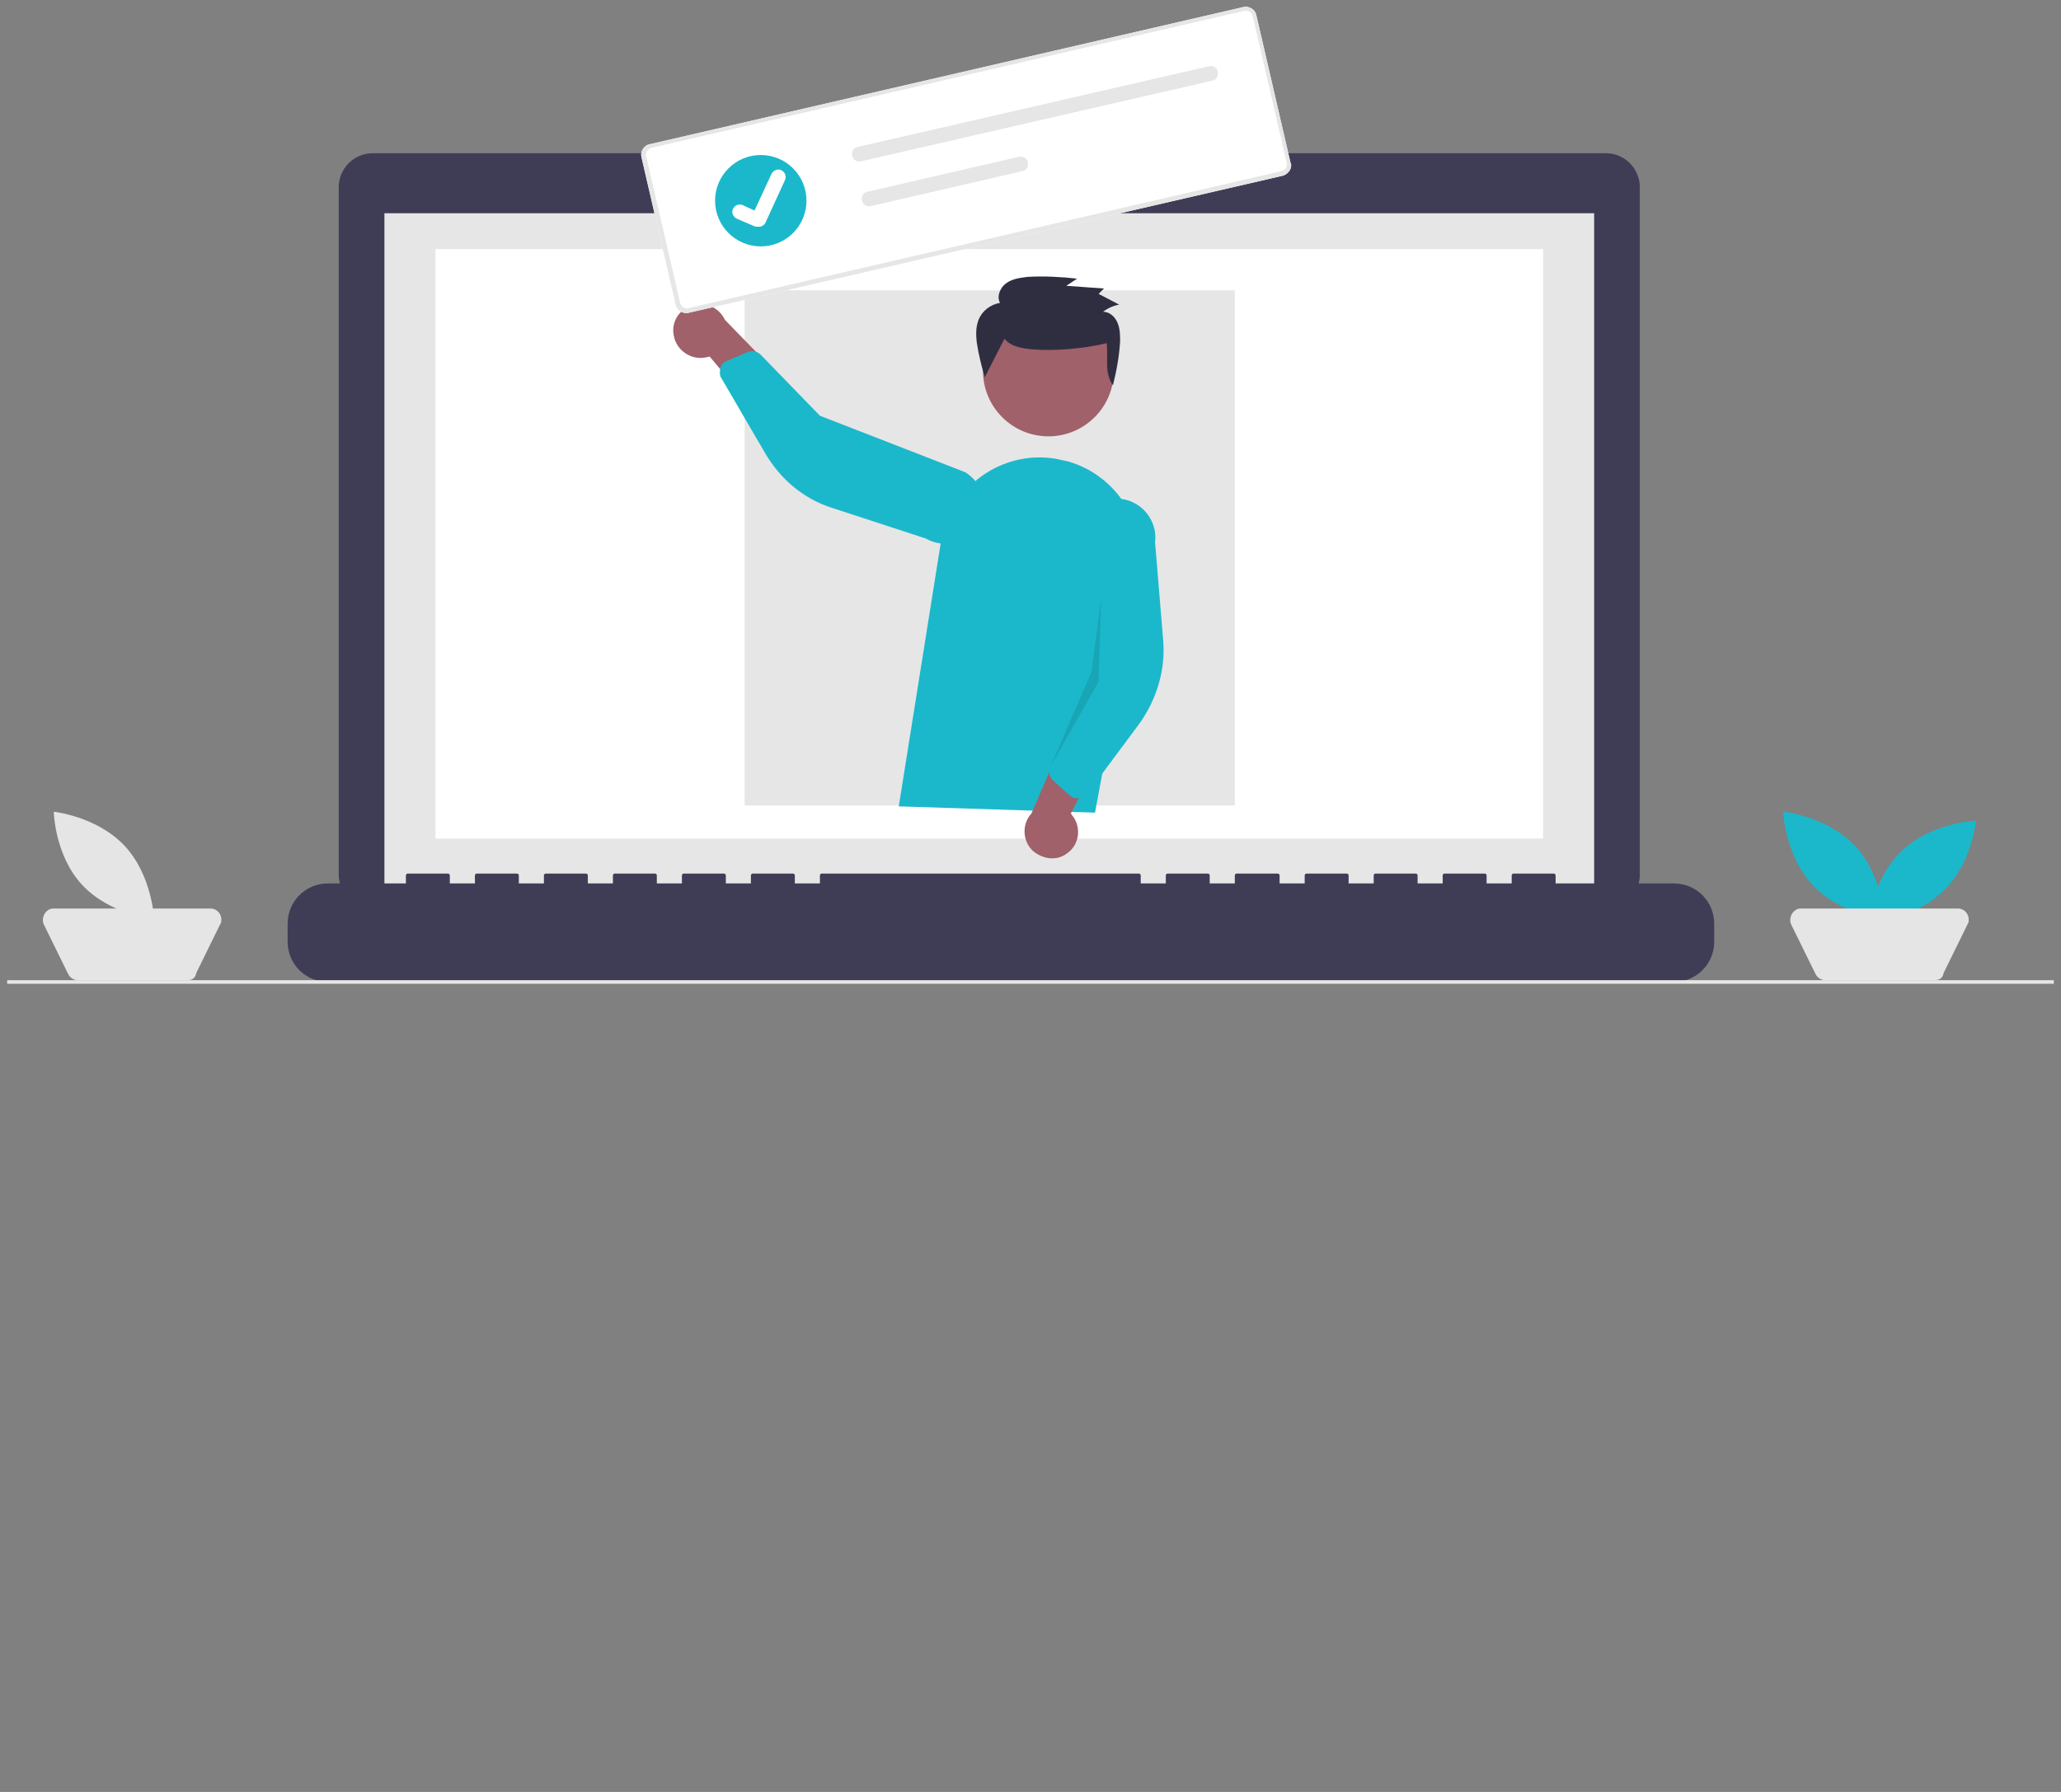 <?xml version="1.0" encoding="utf-8"?>
<!-- Generator: Adobe Illustrator 26.1.0, SVG Export Plug-In . SVG Version: 6.00 Build 0)  -->
<svg version="1.1" id="Layer_1" xmlns="http://www.w3.org/2000/svg" xmlns:xlink="http://www.w3.org/1999/xlink" x="0px" y="0px"
	 viewBox="0 0 230 200" style="enable-background:new 0 0 230 200;" xml:space="preserve">
<rect x="0" y="0" width="230" height="200" fill="#808080" stroke="none"/>
<style type="text/css">
	.st0{fill:#F2F2F2;}
	.st1{fill:#FFFFFF;}
	.st2{fill:#CCCCCC;}
	.st3{fill:#1BB8CB;}
	.st4{fill:#3F3D56;}
	.st5{fill:#FFB8B8;}
	.st6{fill:#2F2E41;}
	.st7{opacity:0.2;enable-background:new    ;}
	.st8{fill:#E6E6E6;}
	.st9{fill:#A0616A;}
	.st10{fill:#FF6584;}
	.st11{fill:#FFB7B7;}
	.st12{fill:#F0F0F0;}
	.st13{fill:#CACACA;}
	.st14{fill:#E4E4E4;}
	.st15{fill:#9E616A;}
	.st16{fill:#E5E5E5;}
	.st17{opacity:0.1;enable-background:new    ;}
</style>
<path id="f8c762bc-b7e7-4c8e-b73e-f411c620c2bd-1497" class="st4" d="M179.2,17.1h-56v-1.2H97.8v1.2H41.6c-2.1,0-3.8,1.7-3.8,3.8
	l0,0l0,0v76.7c0,2.1,1.7,3.8,3.8,3.8h137.6c2.1,0,3.8-1.7,3.8-3.8V20.9C183,18.8,181.3,17.1,179.2,17.1z"/>
<rect id="febd0196-f53d-4e2b-8506-d3dc9ab4b723" x="42.9" y="23.8" class="st8" width="135" height="76.2"/>
<rect id="a687e43e-dc25-402c-aff7-aaf80cd82cec" x="48.6" y="27.8" class="st1" width="123.6" height="65.8"/>
<circle id="fb392c0f-c18b-4dca-9f8d-a13ba02e8cd8" class="st3" cx="110.3" cy="20.3" r="1.4"/>
<path id="a3b325e1-b438-4eea-a78d-99975bd1014d-1498" class="st4" d="M186.8,98.6h-13.2v-0.9c0-0.1-0.1-0.2-0.2-0.2l0,0h-4.5
	c-0.1,0-0.2,0.1-0.2,0.2l0,0l0,0v0.9h-2.8v-0.9c0-0.1-0.1-0.2-0.2-0.2l0,0h-4.5c-0.1,0-0.2,0.1-0.2,0.2l0,0l0,0v0.9h-2.8v-0.9
	c0-0.1-0.1-0.2-0.2-0.2l0,0h-4.5c-0.1,0-0.2,0.1-0.2,0.2l0,0l0,0v0.9h-2.8v-0.9c0-0.1-0.1-0.2-0.2-0.2l0,0h-4.5
	c-0.1,0-0.2,0.1-0.2,0.2l0,0l0,0v0.9h-2.8v-0.9c0-0.1-0.1-0.2-0.2-0.2l0,0H138c-0.1,0-0.2,0.1-0.2,0.2l0,0l0,0v0.9H135v-0.9
	c0-0.1-0.1-0.2-0.2-0.2l0,0h-4.5c-0.1,0-0.2,0.1-0.2,0.2l0,0l0,0v0.9h-2.8v-0.9c0-0.1-0.1-0.2-0.2-0.2l0,0H91.7
	c-0.1,0-0.2,0.1-0.2,0.2l0,0l0,0v0.9h-2.8v-0.9c0-0.1-0.1-0.2-0.2-0.2l0,0H84c-0.1,0-0.2,0.1-0.2,0.2l0,0l0,0v0.9H81v-0.9
	c0-0.1-0.1-0.2-0.2-0.2l0,0h-4.5c-0.1,0-0.2,0.1-0.2,0.2l0,0l0,0v0.9h-2.8v-0.9c0-0.1-0.1-0.2-0.2-0.2l0,0h-4.5
	c-0.1,0-0.2,0.1-0.2,0.2l0,0l0,0v0.9h-2.8v-0.9c0-0.1-0.1-0.2-0.2-0.2l0,0h-4.5c-0.1,0-0.2,0.1-0.2,0.2l0,0l0,0v0.9h-2.8v-0.9
	c0-0.1-0.1-0.2-0.2-0.2l0,0h-4.5c-0.1,0-0.2,0.1-0.2,0.2l0,0l0,0v0.9h-2.8v-0.9c0-0.1-0.1-0.2-0.2-0.2l0,0h-4.5
	c-0.1,0-0.2,0.1-0.2,0.2l0,0l0,0v0.9h-8.7c-2.5,0-4.5,2-4.5,4.5v2c0,2.5,2,4.5,4.5,4.5h150.2c2.5,0,4.5-2,4.5-4.5v-2
	C191.3,100.6,189.3,98.6,186.8,98.6L186.8,98.6z"/>
<rect id="e8772b6c-5a9b-4fa1-81c9-662ac65893c6" x="83.1" y="32.4" class="st8" width="54.7" height="57.5"/>
<rect id="a87049f2-d9c9-408d-98dd-ac42069ee321" x="0.8" y="109.4" class="st8" width="228.4" height="0.4"/>
<path id="b307d008-1640-4a06-af2e-4466e39d32c3-1499" class="st3" d="M207,94.4c3.1,3.3,3.3,8.2,3.3,8.2s-4.9-0.5-8-3.8
	c-3.1-3.3-3.3-8.2-3.3-8.2S203.9,91.1,207,94.4z"/>
<path id="e6bb151c-e5ac-48bf-b05a-35e8b71544cc-1500" class="st3" d="M216.7,99.6c-3.3,3.1-8.2,3.3-8.2,3.3s0.5-4.9,3.8-8
	c3.3-3.1,8.2-3.3,8.2-3.3S220.1,96.5,216.7,99.6z"/>
<path id="e2659c84-c871-46e0-a841-faed920e56d0-1501" class="st16" d="M215.9,109.4h-12.2c-0.5,0-0.9-0.3-1.1-0.7l-2.7-5.5
	c-0.3-0.6,0-1.4,0.6-1.7c0.2-0.1,0.4-0.1,0.5-0.1h17.5c0.7,0,1.2,0.6,1.2,1.2c0,0.2,0,0.4-0.1,0.5l-2.7,5.5
	C216.8,109.2,216.4,109.4,215.9,109.4L215.9,109.4z"/>
<path id="b4ca1fea-0850-4eee-815e-097d11075e0d-1502" class="st16" d="M13.9,94.4c3.1,3.3,3.3,8.2,3.3,8.2s-4.9-0.5-8-3.8
	C6.1,95.5,6,90.6,6,90.6S10.8,91.1,13.9,94.4z"/>
<path id="f6595469-42b3-4592-aaf8-acdcc6d1b7a1-1503" class="st16" d="M20.9,109.4H8.7c-0.5,0-0.9-0.3-1.1-0.7l-2.7-5.5
	c-0.3-0.6,0-1.4,0.6-1.7c0.2-0.1,0.4-0.1,0.5-0.1h17.5c0.7,0,1.2,0.6,1.2,1.2c0,0.2,0,0.4-0.1,0.5l-2.7,5.5
	C21.8,109.2,21.4,109.4,20.9,109.4L20.9,109.4z"/>
<circle id="b9fa2d1d-eaff-4f39-9574-6fdb852a47dd" class="st9" cx="117" cy="41.4" r="7.3"/>
<path id="a3ede095-a03b-477f-a348-b0bb518c525f-1504" class="st3" d="M100.3,90l4.7-29.5c1-6.1,6.7-10.3,12.8-9.3
	c0.5,0.1,0.9,0.2,1.4,0.3l0,0c5.5,1.6,8.9,7.1,7.9,12.8l-4.9,26.4L100.3,90z"/>
<path id="a14f3686-8e71-4892-a260-94847064fbe5-1505" class="st9" d="M119,95.3c1.4-0.9,1.7-2.8,0.8-4.1c-0.1-0.1-0.2-0.3-0.3-0.4
	l4.9-9.4l-5.5,0.6l-3.8,8.8c-1.1,1.2-1,3.1,0.2,4.2C116.4,95.9,117.9,96.1,119,95.3L119,95.3z"/>
<path id="aefe090c-eadc-4acf-b060-d0ae14889076-1506" class="st3" d="M120.1,89.1c-0.3,0-0.5-0.2-0.7-0.3l-1.9-1.7
	c-0.4-0.4-0.5-1-0.3-1.5l3.7-8.8l-0.5-17.4c0.3-2.3,2.5-4,4.8-3.7c2.3,0.3,4,2.5,3.7,4.8c0,0,0,0,0,0l0,0l0.9,10.9
	c0.3,3.3-0.7,6.6-2.6,9.3l-5.8,7.8c-0.2,0.3-0.6,0.5-0.9,0.5C120.3,89.1,120.2,89.1,120.1,89.1z"/>
<path id="b24d83c7-6fd4-4d89-b0e2-e143511102b2-1507" class="st9" d="M75.2,37.5c0.3,1.6,1.9,2.7,3.5,2.4c0.2,0,0.3-0.1,0.5-0.1
	l6.8,8.1l1.6-5.3l-6.7-6.9c-0.7-1.5-2.5-2.2-4-1.5C75.6,34.8,74.9,36.1,75.2,37.5L75.2,37.5z"/>
<path id="a479cb15-9c48-424e-90d4-4868fd6ffd90-1508" class="st3" d="M80.5,40.8c0.1-0.2,0.3-0.4,0.6-0.5l2.3-1
	c0.5-0.2,1.1-0.1,1.5,0.3l6.6,6.8l16.2,6.3c2,1.2,2.7,3.8,1.5,5.9c-1.2,2-3.8,2.7-5.9,1.5c0,0,0,0,0,0l0,0l-10.4-3.4
	c-3.2-1-5.8-3.2-7.5-6.1l-4.9-8.4c-0.2-0.3-0.2-0.7-0.1-1.1C80.4,41,80.4,40.9,80.5,40.8L80.5,40.8z"/>
<path id="fbb91ec3-afe3-4815-be57-4aca5997223d-1509" class="st17" d="M122.9,66.6l-0.3,9.5l-5.4,9.5l4.6-10.6L122.9,66.6z"/>
<path id="b3c0f84b-28f9-45ec-afed-9c3bdf0aec76-1510" class="st6" d="M112.1,37.8c0.7,0.9,2,1.1,3.2,1.2c2.4,0.2,5.8-0.1,8.2-0.7
	c0.2,1.6-0.3,3.3,0.7,4.7c0.4-1.6,0.7-3.2,0.8-4.9c0-0.7,0-1.4-0.3-2.1c-0.3-0.7-0.9-1.2-1.6-1.2c0.5-0.4,1.2-0.7,1.8-0.8l-2.3-1.2
	l0.6-0.6l-4.2-0.3l1.2-0.8c-1.8-0.2-3.6-0.3-5.5-0.2c-0.8,0.1-1.7,0.2-2.4,0.7c-0.7,0.5-1.1,1.5-0.7,2.2c-1.1,0.2-2,0.9-2.4,1.9
	c-0.3,0.8-0.3,1.6-0.2,2.5c0.2,1.3,0.5,2.6,0.9,3.9"/>
<path id="a138b9cb-cdfc-4f68-9e32-04b91bb430b4-1511" class="st1" d="M143.2,19.6L76.9,34.9c-0.7,0.2-1.4-0.3-1.5-0.9l-3.8-16.4
	c-0.2-0.7,0.3-1.4,0.9-1.5l66.2-15.3c0.7-0.2,1.4,0.3,1.5,0.9l3.8,16.4C144.3,18.7,143.8,19.4,143.2,19.6z"/>
<path id="ae469d8c-20b4-445b-a76f-3c35ff3d2f47-1512" class="st8" d="M143.2,19.6L76.9,34.9c-0.7,0.2-1.4-0.3-1.5-0.9l-3.8-16.4
	c-0.2-0.7,0.3-1.4,0.9-1.5l66.2-15.3c0.7-0.2,1.4,0.3,1.5,0.9l3.8,16.4C144.3,18.7,143.8,19.4,143.2,19.6z M72.7,16.5
	c-0.4,0.1-0.7,0.5-0.6,0.9l3.8,16.4c0.1,0.4,0.5,0.7,0.9,0.6L143,19.1c0.4-0.1,0.7-0.5,0.6-0.9l-3.8-16.4c-0.1-0.4-0.5-0.7-0.9-0.6
	L72.7,16.5z"/>
<path id="b1e356c5-36d3-4e1f-8361-52645d018384-1513" class="st8" d="M95.7,16.4c-0.5,0.1-0.7,0.6-0.6,1c0.1,0.5,0.6,0.7,1,0.6
	c0,0,0,0,0,0l0,0L135.3,9c0.5-0.1,0.7-0.6,0.6-1c-0.1-0.5-0.6-0.7-1-0.6L95.7,16.4z"/>
<path id="f47b3ab2-4a63-40b6-b578-ee0e1882dc1b-1514" class="st8" d="M96.8,21.4c-0.5,0.1-0.7,0.6-0.6,1c0.1,0.5,0.6,0.7,1,0.6
	c0,0,0,0,0,0l0,0l16.9-3.9c0.5-0.1,0.7-0.6,0.6-1c-0.1-0.5-0.6-0.7-1-0.6l0,0L96.8,21.4z"/>
<g id="ebccd953-b296-4a3a-b6cb-ab9b47d83c6a">
	<circle id="f502afc0-c552-46f8-b839-9472032a2f9d" class="st3" cx="84.9" cy="22.4" r="5.1"/>
	<path id="e70683fc-6315-4eed-926a-207d48de8bbe-1515" class="st1" d="M84.8,25.3c-0.2,0-0.3,0-0.5,0l0,0l-2.1-0.9
		c-0.4-0.2-0.6-0.7-0.4-1.1c0.2-0.4,0.7-0.6,1.1-0.4l1.3,0.6l1.9-4.1c0.2-0.4,0.7-0.6,1.1-0.4l0,0l0,0l0,0c0.4,0.2,0.6,0.7,0.4,1.1
		l-2.2,4.8C85.3,25.1,85,25.3,84.8,25.3L84.8,25.3z"/>
</g>
</svg>
